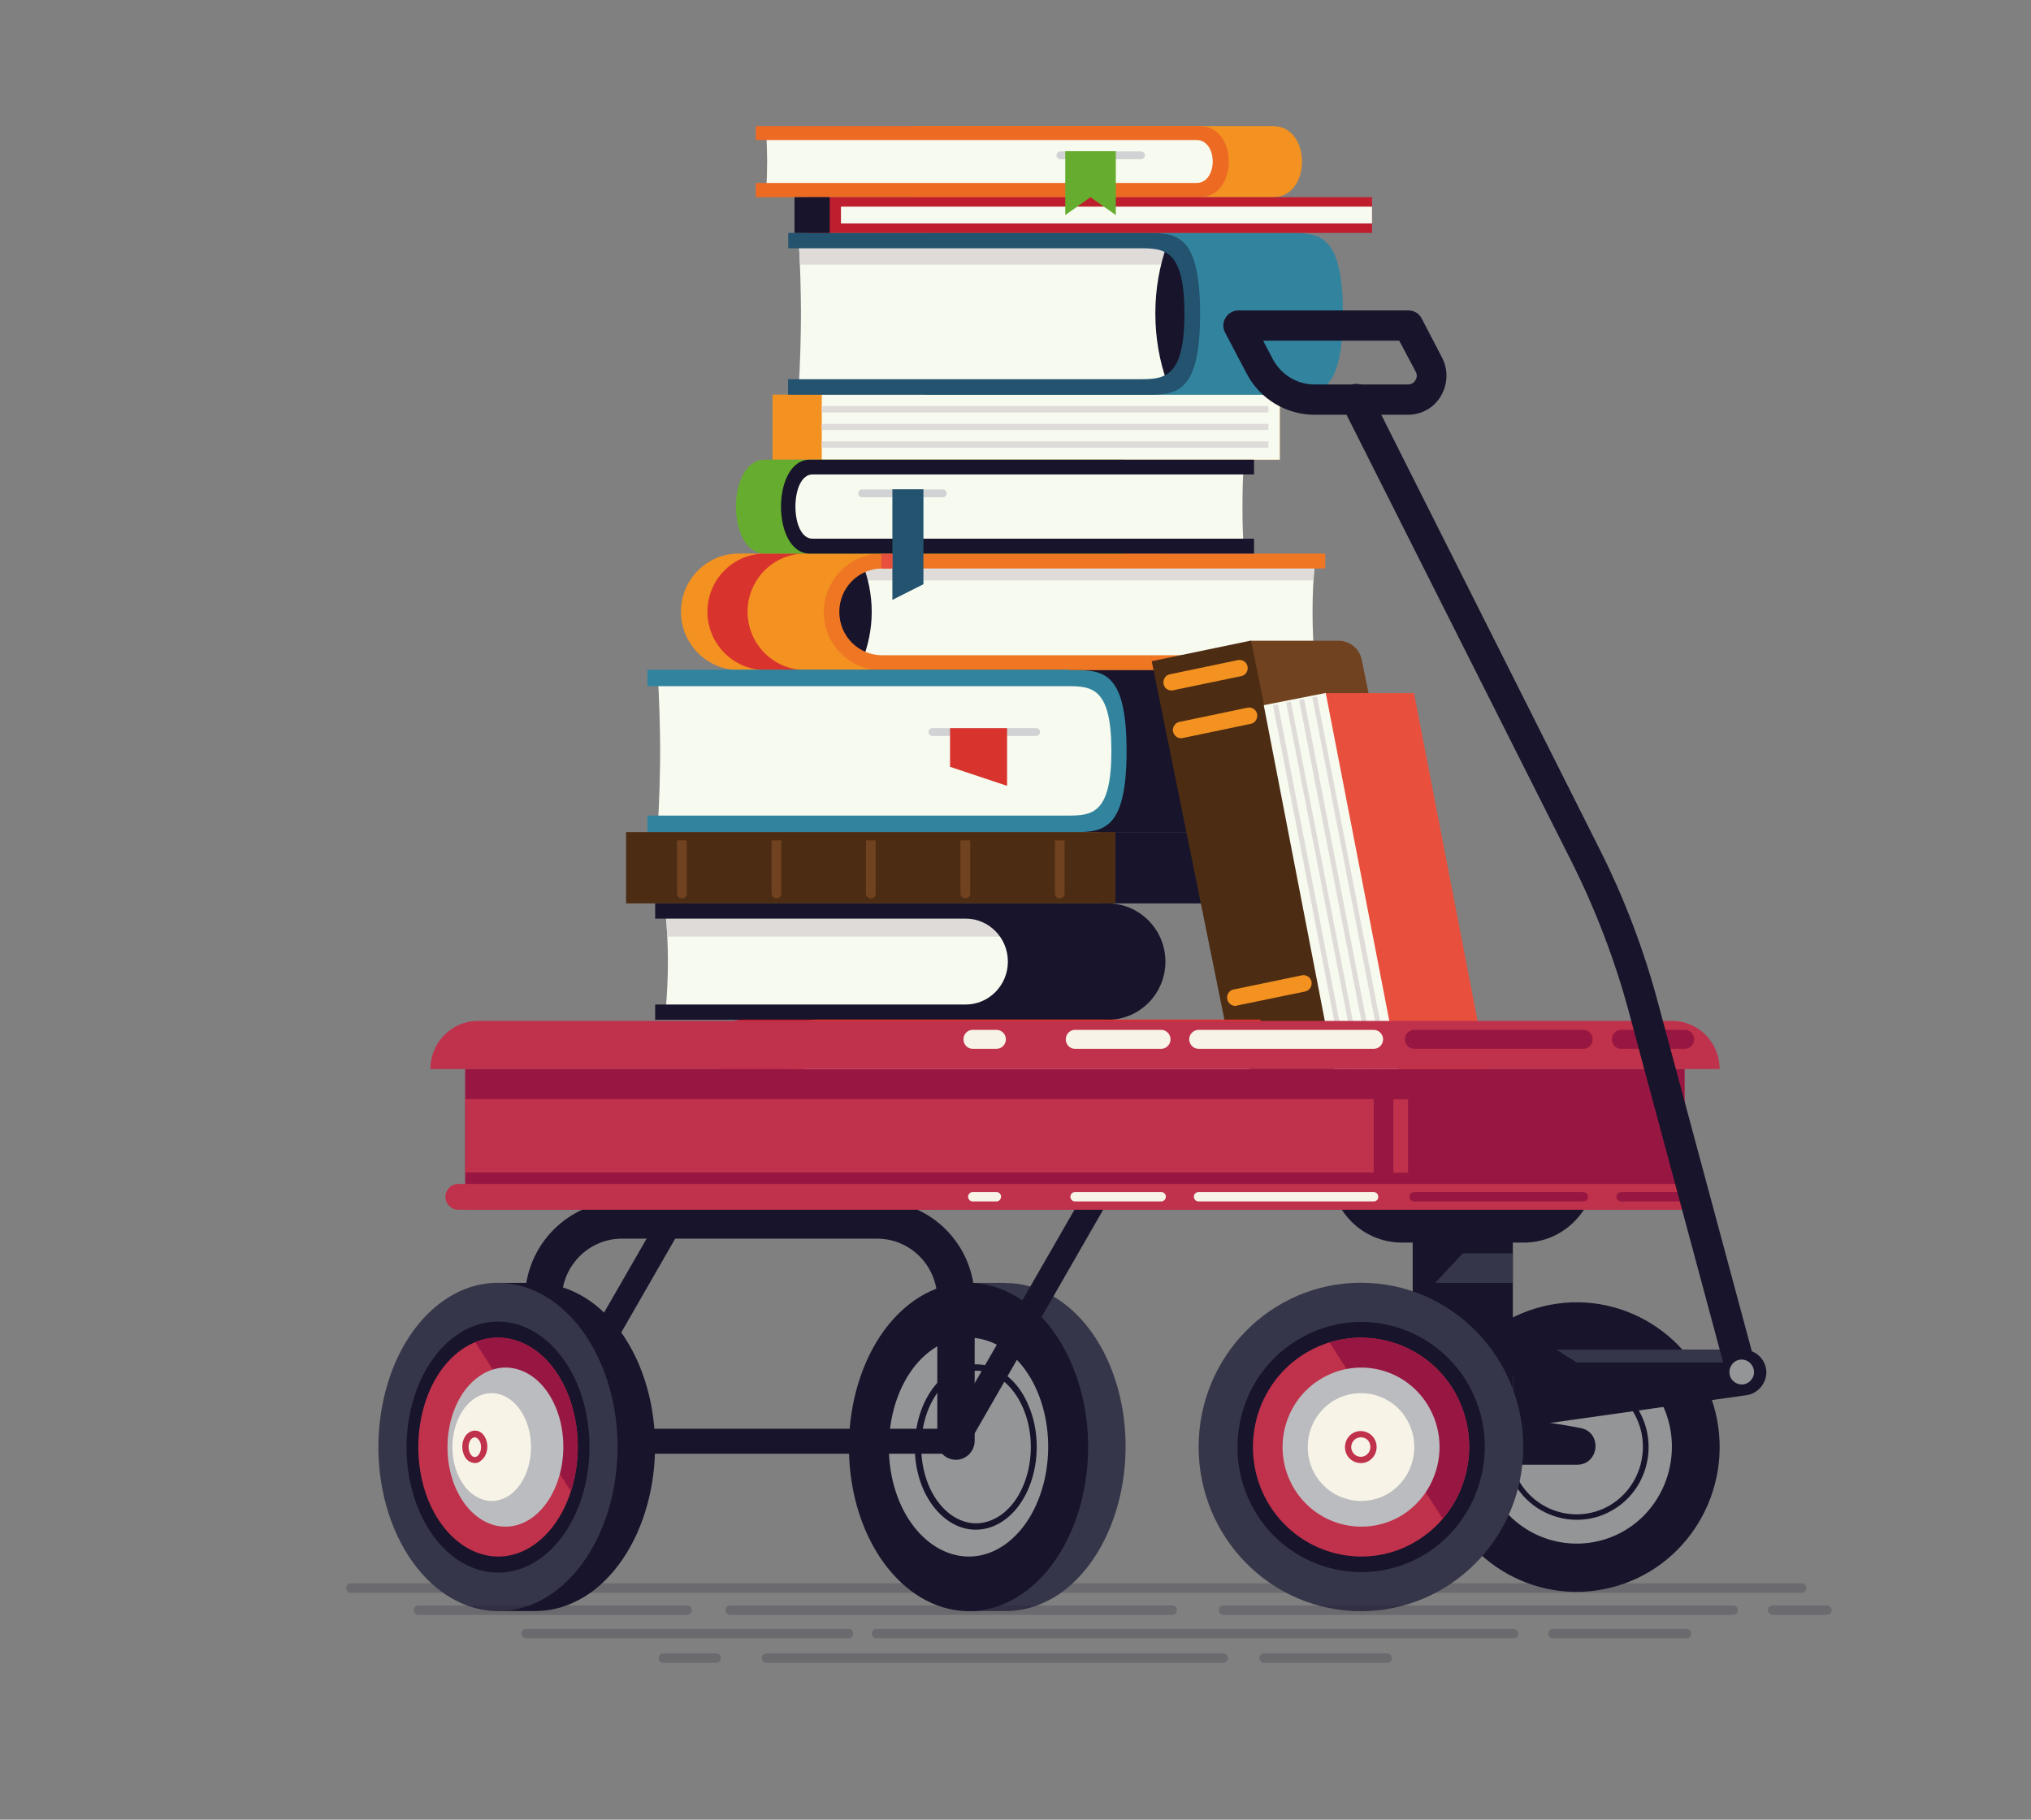 <?xml version="1.0" encoding="UTF-8"?>
<svg xmlns="http://www.w3.org/2000/svg" xmlns:xlink="http://www.w3.org/1999/xlink" width="48pt" height="43pt" viewBox="0 0 48 43" version="1.1">
<rect x="0" y="0" width="48" height="43" fill="#808080" stroke="none"/>
<defs>
<filter id="alpha" filterUnits="objectBoundingBox" x="0%" y="0%" width="100%" height="100%">
  <feColorMatrix type="matrix" in="SourceGraphic" values="0 0 0 0 1 0 0 0 0 1 0 0 0 0 1 0 0 0 1 0"/>
</filter>
<mask id="mask0">
  <g filter="url(#alpha)">
<rect x="0" y="0" width="48" height="43" style="fill:rgb(0%,0%,0%);fill-opacity:0.2;stroke:none;"/>
  </g>
</mask>
<clipPath id="clip1">
  <rect x="0" y="0" width="48" height="43"/>
</clipPath>
<g id="surface5" clip-path="url(#clip1)">
<path style=" stroke:none;fill-rule:nonzero;fill:rgb(9.02%,7.843%,16.863%);fill-opacity:1;" d="M 42.582 37.641 L 8.293 37.641 C 8.23 37.641 8.18 37.59 8.18 37.527 C 8.18 37.465 8.23 37.414 8.293 37.414 L 42.582 37.414 C 42.645 37.414 42.691 37.465 42.691 37.527 C 42.691 37.59 42.645 37.641 42.582 37.641 Z M 42.582 37.641 "/>
</g>
<mask id="mask1">
  <g filter="url(#alpha)">
<rect x="0" y="0" width="48" height="43" style="fill:rgb(0%,0%,0%);fill-opacity:0.2;stroke:none;"/>
  </g>
</mask>
<clipPath id="clip2">
  <rect x="0" y="0" width="48" height="43"/>
</clipPath>
<g id="surface8" clip-path="url(#clip2)">
<path style=" stroke:none;fill-rule:nonzero;fill:rgb(9.02%,7.843%,16.863%);fill-opacity:1;" d="M 16.242 38.16 L 9.887 38.16 C 9.828 38.16 9.777 38.109 9.777 38.051 C 9.777 37.988 9.828 37.938 9.887 37.938 L 16.242 37.938 C 16.301 37.938 16.352 37.988 16.352 38.051 C 16.352 38.109 16.301 38.16 16.242 38.16 Z M 16.242 38.16 "/>
</g>
<mask id="mask2">
  <g filter="url(#alpha)">
<rect x="0" y="0" width="48" height="43" style="fill:rgb(0%,0%,0%);fill-opacity:0.2;stroke:none;"/>
  </g>
</mask>
<clipPath id="clip3">
  <rect x="0" y="0" width="48" height="43"/>
</clipPath>
<g id="surface11" clip-path="url(#clip3)">
<path style=" stroke:none;fill-rule:nonzero;fill:rgb(9.02%,7.843%,16.863%);fill-opacity:1;" d="M 27.703 38.16 L 17.254 38.16 C 17.195 38.16 17.145 38.109 17.145 38.051 C 17.145 37.988 17.195 37.938 17.254 37.938 L 27.703 37.938 C 27.766 37.938 27.816 37.988 27.816 38.051 C 27.816 38.109 27.766 38.16 27.703 38.16 Z M 27.703 38.16 "/>
</g>
<mask id="mask3">
  <g filter="url(#alpha)">
<rect x="0" y="0" width="48" height="43" style="fill:rgb(0%,0%,0%);fill-opacity:0.2;stroke:none;"/>
  </g>
</mask>
<clipPath id="clip4">
  <rect x="0" y="0" width="48" height="43"/>
</clipPath>
<g id="surface14" clip-path="url(#clip4)">
<path style=" stroke:none;fill-rule:nonzero;fill:rgb(9.02%,7.843%,16.863%);fill-opacity:1;" d="M 40.969 38.16 L 28.914 38.16 C 28.852 38.16 28.805 38.109 28.805 38.051 C 28.805 37.988 28.852 37.938 28.914 37.938 L 40.961 37.938 C 41.023 37.938 41.074 37.988 41.074 38.051 C 41.074 38.109 41.027 38.16 40.969 38.16 Z M 40.969 38.16 "/>
</g>
<mask id="mask4">
  <g filter="url(#alpha)">
<rect x="0" y="0" width="48" height="43" style="fill:rgb(0%,0%,0%);fill-opacity:0.2;stroke:none;"/>
  </g>
</mask>
<clipPath id="clip5">
  <rect x="0" y="0" width="48" height="43"/>
</clipPath>
<g id="surface17" clip-path="url(#clip5)">
<path style=" stroke:none;fill-rule:nonzero;fill:rgb(9.02%,7.843%,16.863%);fill-opacity:1;" d="M 43.18 38.16 L 41.891 38.16 C 41.828 38.16 41.781 38.109 41.781 38.051 C 41.781 37.988 41.828 37.938 41.891 37.938 L 43.18 37.938 C 43.238 37.938 43.289 37.988 43.289 38.051 C 43.289 38.109 43.238 38.16 43.18 38.16 Z M 43.18 38.16 "/>
</g>
<mask id="mask5">
  <g filter="url(#alpha)">
<rect x="0" y="0" width="48" height="43" style="fill:rgb(0%,0%,0%);fill-opacity:0.2;stroke:none;"/>
  </g>
</mask>
<clipPath id="clip6">
  <rect x="0" y="0" width="48" height="43"/>
</clipPath>
<g id="surface20" clip-path="url(#clip6)">
<path style=" stroke:none;fill-rule:nonzero;fill:rgb(9.02%,7.843%,16.863%);fill-opacity:1;" d="M 20.055 38.715 L 12.43 38.715 C 12.371 38.715 12.32 38.664 12.32 38.602 C 12.32 38.543 12.371 38.492 12.43 38.492 L 20.055 38.492 C 20.113 38.492 20.164 38.543 20.164 38.602 C 20.164 38.668 20.113 38.715 20.055 38.715 Z M 20.055 38.715 "/>
</g>
<mask id="mask6">
  <g filter="url(#alpha)">
<rect x="0" y="0" width="48" height="43" style="fill:rgb(0%,0%,0%);fill-opacity:0.2;stroke:none;"/>
  </g>
</mask>
<clipPath id="clip7">
  <rect x="0" y="0" width="48" height="43"/>
</clipPath>
<g id="surface23" clip-path="url(#clip7)">
<path style=" stroke:none;fill-rule:nonzero;fill:rgb(9.02%,7.843%,16.863%);fill-opacity:1;" d="M 35.777 38.715 L 20.711 38.715 C 20.652 38.715 20.602 38.664 20.602 38.602 C 20.602 38.543 20.652 38.492 20.711 38.492 L 35.77 38.492 C 35.832 38.492 35.883 38.543 35.883 38.602 C 35.883 38.668 35.836 38.715 35.777 38.715 Z M 35.777 38.715 "/>
</g>
<mask id="mask7">
  <g filter="url(#alpha)">
<rect x="0" y="0" width="48" height="43" style="fill:rgb(0%,0%,0%);fill-opacity:0.2;stroke:none;"/>
  </g>
</mask>
<clipPath id="clip8">
  <rect x="0" y="0" width="48" height="43"/>
</clipPath>
<g id="surface26" clip-path="url(#clip8)">
<path style=" stroke:none;fill-rule:nonzero;fill:rgb(9.02%,7.843%,16.863%);fill-opacity:1;" d="M 39.859 38.715 L 36.699 38.715 C 36.637 38.715 36.59 38.664 36.59 38.602 C 36.59 38.543 36.637 38.492 36.699 38.492 L 39.859 38.492 C 39.918 38.492 39.969 38.543 39.969 38.602 C 39.969 38.668 39.918 38.715 39.859 38.715 Z M 39.859 38.715 "/>
</g>
<mask id="mask8">
  <g filter="url(#alpha)">
<rect x="0" y="0" width="48" height="43" style="fill:rgb(0%,0%,0%);fill-opacity:0.2;stroke:none;"/>
  </g>
</mask>
<clipPath id="clip9">
  <rect x="0" y="0" width="48" height="43"/>
</clipPath>
<g id="surface29" clip-path="url(#clip9)">
<path style=" stroke:none;fill-rule:nonzero;fill:rgb(9.02%,7.843%,16.863%);fill-opacity:1;" d="M 16.926 39.293 L 15.676 39.293 C 15.617 39.293 15.566 39.242 15.566 39.184 C 15.566 39.121 15.617 39.07 15.676 39.07 L 16.926 39.07 C 16.984 39.07 17.035 39.121 17.035 39.184 C 17.035 39.242 16.984 39.293 16.926 39.293 Z M 16.926 39.293 "/>
</g>
<mask id="mask9">
  <g filter="url(#alpha)">
<rect x="0" y="0" width="48" height="43" style="fill:rgb(0%,0%,0%);fill-opacity:0.2;stroke:none;"/>
  </g>
</mask>
<clipPath id="clip10">
  <rect x="0" y="0" width="48" height="43"/>
</clipPath>
<g id="surface32" clip-path="url(#clip10)">
<path style=" stroke:none;fill-rule:nonzero;fill:rgb(9.02%,7.843%,16.863%);fill-opacity:1;" d="M 28.914 39.293 L 18.113 39.293 C 18.055 39.293 18.004 39.242 18.004 39.184 C 18.004 39.121 18.055 39.07 18.113 39.07 L 28.914 39.07 C 28.973 39.07 29.023 39.121 29.023 39.184 C 29.023 39.242 28.973 39.293 28.914 39.293 Z M 28.914 39.293 "/>
</g>
<mask id="mask10">
  <g filter="url(#alpha)">
<rect x="0" y="0" width="48" height="43" style="fill:rgb(0%,0%,0%);fill-opacity:0.2;stroke:none;"/>
  </g>
</mask>
<clipPath id="clip11">
  <rect x="0" y="0" width="48" height="43"/>
</clipPath>
<g id="surface35" clip-path="url(#clip11)">
<path style=" stroke:none;fill-rule:nonzero;fill:rgb(9.02%,7.843%,16.863%);fill-opacity:1;" d="M 32.785 39.293 L 29.871 39.293 C 29.812 39.293 29.762 39.242 29.762 39.184 C 29.762 39.121 29.812 39.07 29.871 39.07 L 32.785 39.07 C 32.848 39.07 32.895 39.121 32.895 39.184 C 32.895 39.242 32.848 39.293 32.785 39.293 Z M 32.785 39.293 "/>
</g>
</defs>
<g id="surface1">
<path style=" stroke:none;fill-rule:nonzero;fill:rgb(9.02%,7.843%,16.863%);fill-opacity:1;" d="M 26 19.664 L 28.527 19.664 L 28.527 21.348 L 26 21.348 Z M 26 19.664 "/>
<path style=" stroke:none;fill-rule:nonzero;fill:rgb(95.294%,57.255%,12.941%);fill-opacity:1;" d="M 18.258 9.324 L 30.246 9.324 L 30.246 10.863 L 18.258 10.863 Z M 18.258 9.324 "/>
<path style=" stroke:none;fill-rule:nonzero;fill:rgb(96.863%,98.039%,93.725%);fill-opacity:1;" d="M 19.422 9.324 L 30.246 9.324 L 30.246 10.863 L 19.422 10.863 Z M 19.422 9.324 "/>
<path style=" stroke:none;fill-rule:nonzero;fill:rgb(87.059%,85.882%,85.098%);fill-opacity:1;" d="M 29.977 9.746 L 19.422 9.746 L 19.422 9.594 L 29.977 9.594 Z M 29.977 9.746 "/>
<path style=" stroke:none;fill-rule:nonzero;fill:rgb(87.059%,85.882%,85.098%);fill-opacity:1;" d="M 29.977 10.16 L 19.422 10.16 L 19.422 10.016 L 29.977 10.016 Z M 29.977 10.16 "/>
<path style=" stroke:none;fill-rule:nonzero;fill:rgb(87.059%,85.882%,85.098%);fill-opacity:1;" d="M 29.977 10.582 L 19.422 10.582 L 19.422 10.43 L 29.977 10.43 Z M 29.977 10.582 "/>
<path style=" stroke:none;fill-rule:nonzero;fill:rgb(95.294%,57.255%,12.941%);fill-opacity:1;" d="M 25.949 13.082 L 17.453 13.082 C 16.699 13.082 16.094 13.699 16.094 14.457 C 16.094 15.211 16.703 15.832 17.453 15.832 L 25.949 15.832 Z M 25.949 13.082 "/>
<path style=" stroke:none;fill-rule:nonzero;fill:rgb(85.098%,20%,17.647%);fill-opacity:1;" d="M 26.582 13.082 L 18.078 13.082 C 17.324 13.082 16.719 13.699 16.719 14.457 C 16.719 15.211 17.332 15.832 18.078 15.832 L 26.574 15.832 L 26.574 13.082 Z M 26.582 13.082 "/>
<path style=" stroke:none;fill-rule:nonzero;fill:rgb(95.294%,57.255%,12.941%);fill-opacity:1;" d="M 27.527 13.082 L 19.027 13.082 C 18.273 13.082 17.668 13.699 17.668 14.457 C 17.668 15.211 18.277 15.832 19.027 15.832 L 27.523 15.832 L 27.523 13.082 Z M 27.527 13.082 "/>
<path style=" stroke:none;fill-rule:nonzero;fill:rgb(96.863%,98.039%,93.725%);fill-opacity:1;" d="M 31.02 14.461 C 31.02 14.066 31.039 13.676 31.074 13.293 L 20.828 13.293 C 20.191 13.293 19.672 13.816 19.672 14.461 C 19.672 15.105 20.191 15.629 20.828 15.629 L 31.074 15.629 C 31.039 15.242 31.02 14.852 31.02 14.461 Z M 31.02 14.461 "/>
<path style=" stroke:none;fill-rule:nonzero;fill:rgb(87.059%,85.882%,85.098%);fill-opacity:1;" d="M 20.828 13.289 L 31.074 13.289 C 31.059 13.43 31.055 13.574 31.047 13.715 L 19.938 13.715 C 20.148 13.457 20.473 13.289 20.828 13.289 Z M 20.828 13.289 "/>
<path style=" stroke:none;fill-rule:nonzero;fill:rgb(9.02%,7.843%,16.863%);fill-opacity:1;" d="M 20.375 13.297 C 20.52 13.66 20.602 14.051 20.602 14.461 C 20.602 14.871 20.516 15.262 20.375 15.621 C 19.801 15.559 19.715 15.066 19.715 14.461 C 19.707 13.855 19.793 13.359 20.375 13.297 Z M 20.375 13.297 "/>
<path style=" stroke:none;fill-rule:nonzero;fill:rgb(93.725%,46.667%,14.118%);fill-opacity:1;" d="M 20.828 13.082 L 31.32 13.082 L 31.32 13.434 L 20.848 13.434 C 20.289 13.434 19.836 13.891 19.836 14.461 C 19.836 15.027 20.285 15.484 20.848 15.484 L 31.32 15.484 L 31.32 15.84 L 20.828 15.84 C 20.074 15.84 19.469 15.223 19.469 14.465 C 19.469 13.711 20.078 13.082 20.828 13.082 Z M 20.828 13.082 "/>
<path style=" stroke:none;fill-rule:nonzero;fill:rgb(40%,67.843%,18.431%);fill-opacity:1;" d="M 26.582 10.863 L 18.078 10.863 C 17.164 10.863 17.164 13.082 18.078 13.082 L 26.574 13.082 L 26.574 10.863 Z M 26.582 10.863 "/>
<path style=" stroke:none;fill-rule:nonzero;fill:rgb(96.863%,98.039%,93.725%);fill-opacity:1;" d="M 29.391 11.07 L 19.141 11.07 C 18.504 11.07 18.504 12.871 19.141 12.871 L 29.391 12.871 C 29.355 12.488 29.355 11.457 29.391 11.07 Z M 29.391 11.07 "/>
<path style=" stroke:none;fill-rule:nonzero;fill:rgb(9.02%,7.843%,16.863%);fill-opacity:1;" d="M 19.141 10.863 L 29.637 10.863 L 29.637 11.211 L 19.203 11.211 C 18.664 11.211 18.664 12.73 19.203 12.73 L 29.637 12.73 L 29.637 13.082 L 19.141 13.082 C 18.23 13.082 18.23 10.863 19.141 10.863 Z M 19.141 10.863 "/>
<path style=" stroke:none;fill-rule:nonzero;fill:rgb(19.608%,51.765%,61.961%);fill-opacity:1;" d="M 21.879 5.504 L 30.379 5.504 C 31.129 5.504 31.738 5.445 31.738 7.418 C 31.738 9.387 31.125 9.328 30.379 9.328 L 21.879 9.328 Z M 21.879 5.504 "/>
<path style=" stroke:none;fill-rule:nonzero;fill:rgb(96.863%,98.039%,93.725%);fill-opacity:1;" d="M 18.93 7.418 C 18.93 7.02 18.91 6.098 18.875 5.711 L 27.008 5.711 C 27.645 5.711 28.164 5.742 28.164 7.418 C 28.164 9.09 27.648 9.121 27.008 9.121 L 18.875 9.121 C 18.91 8.734 18.93 7.809 18.93 7.418 Z M 18.93 7.418 "/>
<path style=" stroke:none;fill-rule:nonzero;fill:rgb(87.059%,85.882%,85.098%);fill-opacity:1;" d="M 27.922 6.062 L 27.922 6.254 L 18.906 6.254 C 18.895 6.035 18.887 5.84 18.875 5.707 L 27.008 5.707 C 27.379 5.711 27.703 5.723 27.922 6.062 Z M 27.922 6.062 "/>
<path style=" stroke:none;fill-rule:nonzero;fill:rgb(9.02%,7.843%,16.863%);fill-opacity:1;" d="M 28.16 7.41 C 28.16 8.531 27.93 8.914 27.586 9.047 C 27.402 8.531 27.305 7.984 27.305 7.406 C 27.305 6.832 27.402 6.285 27.586 5.773 C 27.93 5.91 28.16 6.293 28.16 7.41 Z M 28.16 7.41 "/>
<path style=" stroke:none;fill-rule:nonzero;fill:rgb(13.725%,32.549%,43.529%);fill-opacity:1;" d="M 27.004 5.504 C 27.754 5.504 28.363 5.445 28.363 7.418 C 28.363 9.387 27.75 9.328 27.004 9.328 L 18.625 9.328 L 18.625 8.961 L 26.941 8.961 C 27.52 8.961 27.992 8.93 27.992 7.41 C 27.992 5.895 27.52 5.867 26.941 5.867 L 18.629 5.867 L 18.629 5.504 Z M 27.004 5.504 "/>
<path style=" stroke:none;fill-rule:nonzero;fill:rgb(95.294%,57.255%,12.941%);fill-opacity:1;" d="M 21.59 2.98 L 30.086 2.98 C 31 2.98 31 4.66 30.086 4.66 L 21.59 4.66 Z M 21.59 2.98 "/>
<path style=" stroke:none;fill-rule:nonzero;fill:rgb(96.863%,98.039%,93.725%);fill-opacity:1;" d="M 18.109 3.188 L 28.355 3.188 C 28.992 3.188 28.992 4.457 28.355 4.457 L 18.109 4.457 C 18.137 4.066 18.137 3.57 18.109 3.188 Z M 18.109 3.188 "/>
<path style=" stroke:none;fill-rule:nonzero;fill:rgb(92.941%,41.569%,13.725%);fill-opacity:1;" d="M 28.355 2.98 C 29.27 2.98 29.27 4.66 28.355 4.66 L 17.863 4.66 L 17.863 4.324 L 28.277 4.324 C 28.789 4.324 28.789 3.309 28.277 3.309 L 17.863 3.309 L 17.863 2.98 Z M 28.355 2.98 "/>
<path style=" stroke:none;fill-rule:nonzero;fill:rgb(9.02%,7.843%,16.863%);fill-opacity:1;" d="M 18.555 19.664 L 28.117 19.664 C 28.867 19.664 29.477 19.719 29.477 17.75 C 29.477 15.781 28.863 15.836 28.117 15.836 L 18.555 15.836 Z M 18.555 19.664 "/>
<path style=" stroke:none;fill-rule:nonzero;fill:rgb(96.863%,98.039%,93.725%);fill-opacity:1;" d="M 15.602 17.75 C 15.602 18.145 15.582 19.07 15.547 19.453 L 25.262 19.453 C 25.898 19.453 26.414 19.426 26.414 17.75 C 26.414 16.074 25.898 16.043 25.262 16.043 L 15.547 16.043 C 15.582 16.43 15.602 17.355 15.602 17.75 Z M 15.602 17.75 "/>
<path style=" stroke:none;fill-rule:nonzero;fill:rgb(19.608%,51.765%,61.961%);fill-opacity:1;" d="M 25.266 15.836 C 26.02 15.836 26.625 15.781 26.625 17.75 C 26.625 19.715 26.016 19.664 25.266 19.664 L 15.301 19.664 L 15.301 19.273 L 25.23 19.273 C 25.805 19.273 26.266 19.242 26.266 17.746 C 26.266 16.246 25.805 16.215 25.23 16.215 L 15.301 16.215 L 15.301 15.824 L 25.266 15.824 Z M 25.266 15.836 "/>
<path style=" stroke:none;fill-rule:nonzero;fill:rgb(9.02%,7.843%,16.863%);fill-opacity:1;" d="M 20.855 21.348 L 26.18 21.348 C 26.934 21.348 27.543 21.969 27.543 22.723 C 27.543 23.484 26.934 24.098 26.18 24.098 L 20.855 24.098 Z M 20.855 21.348 "/>
<path style=" stroke:none;fill-rule:nonzero;fill:rgb(96.863%,98.039%,93.725%);fill-opacity:1;" d="M 15.785 22.723 C 15.785 22.328 15.766 21.938 15.73 21.551 L 22.797 21.551 C 23.438 21.551 23.953 22.074 23.953 22.723 C 23.953 23.367 23.438 23.891 22.797 23.891 L 15.73 23.891 C 15.766 23.512 15.785 23.117 15.785 22.723 Z M 15.785 22.723 "/>
<path style=" stroke:none;fill-rule:nonzero;fill:rgb(87.059%,85.882%,85.098%);fill-opacity:1;" d="M 23.797 22.133 L 15.77 22.133 C 15.762 21.941 15.746 21.75 15.73 21.555 L 22.797 21.555 C 23.227 21.551 23.598 21.785 23.797 22.133 Z M 23.797 22.133 "/>
<path style=" stroke:none;fill-rule:nonzero;fill:rgb(9.02%,7.843%,16.863%);fill-opacity:1;" d="M 22.797 21.348 C 23.551 21.348 24.156 21.969 24.156 22.723 C 24.156 23.484 23.547 24.098 22.797 24.098 L 15.484 24.098 L 15.484 23.738 L 22.82 23.738 C 23.371 23.738 23.82 23.285 23.82 22.723 C 23.82 22.164 23.375 21.707 22.82 21.707 L 15.484 21.707 L 15.484 21.344 L 22.797 21.344 Z M 22.797 21.348 "/>
<path style=" stroke:none;fill-rule:nonzero;fill:rgb(29.804%,17.255%,7.451%);fill-opacity:1;" d="M 14.797 19.664 L 26.363 19.664 L 26.363 21.348 L 14.797 21.348 Z M 14.797 19.664 "/>
<path style=" stroke:none;fill-rule:nonzero;fill:rgb(43.922%,25.882%,12.549%);fill-opacity:1;" d="M 16 19.859 L 16 21.113 C 16 21.176 16.051 21.23 16.117 21.23 C 16.184 21.23 16.23 21.18 16.23 21.113 L 16.23 19.859 Z M 16 19.859 "/>
<path style=" stroke:none;fill-rule:nonzero;fill:rgb(43.922%,25.882%,12.549%);fill-opacity:1;" d="M 18.234 19.859 L 18.234 21.113 C 18.234 21.176 18.285 21.23 18.348 21.23 C 18.414 21.23 18.465 21.18 18.465 21.113 L 18.465 19.859 Z M 18.234 19.859 "/>
<path style=" stroke:none;fill-rule:nonzero;fill:rgb(43.922%,25.882%,12.549%);fill-opacity:1;" d="M 20.465 19.859 L 20.465 21.113 C 20.465 21.176 20.516 21.23 20.582 21.23 C 20.648 21.23 20.695 21.18 20.695 21.113 L 20.695 19.859 Z M 20.465 19.859 "/>
<path style=" stroke:none;fill-rule:nonzero;fill:rgb(43.922%,25.882%,12.549%);fill-opacity:1;" d="M 22.699 19.859 L 22.699 21.113 C 22.699 21.176 22.75 21.23 22.812 21.23 C 22.879 21.23 22.93 21.18 22.93 21.113 L 22.93 19.859 Z M 22.699 19.859 "/>
<path style=" stroke:none;fill-rule:nonzero;fill:rgb(43.922%,25.882%,12.549%);fill-opacity:1;" d="M 24.93 19.859 L 24.93 21.113 C 24.93 21.176 24.98 21.23 25.047 21.23 C 25.109 21.23 25.16 21.18 25.16 21.113 L 25.16 19.859 Z M 24.93 19.859 "/>
<path style=" stroke:none;fill-rule:nonzero;fill:rgb(74.51%,11.765%,17.647%);fill-opacity:1;" d="M 19.078 4.66 L 32.426 4.66 L 32.426 5.504 L 19.078 5.504 Z M 19.078 4.66 "/>
<path style=" stroke:none;fill-rule:nonzero;fill:rgb(96.863%,98.039%,93.725%);fill-opacity:1;" d="M 19.875 4.883 L 32.426 4.883 L 32.426 5.281 L 19.875 5.281 Z M 19.875 4.883 "/>
<path style=" stroke:none;fill-rule:nonzero;fill:rgb(81.569%,82.353%,82.745%);fill-opacity:1;" d="M 22.281 11.75 L 20.375 11.75 C 20.324 11.75 20.285 11.711 20.285 11.66 C 20.285 11.609 20.324 11.566 20.375 11.566 L 22.281 11.566 C 22.332 11.566 22.371 11.609 22.371 11.66 C 22.379 11.703 22.332 11.75 22.281 11.75 Z M 22.281 11.75 "/>
<path style=" stroke:none;fill-rule:nonzero;fill:rgb(81.569%,82.353%,82.745%);fill-opacity:1;" d="M 24.488 17.391 L 22.035 17.391 C 21.984 17.391 21.945 17.348 21.945 17.297 C 21.945 17.246 21.984 17.207 22.035 17.207 L 24.488 17.207 C 24.539 17.207 24.578 17.246 24.578 17.297 C 24.578 17.348 24.539 17.391 24.488 17.391 Z M 24.488 17.391 "/>
<path style=" stroke:none;fill-rule:nonzero;fill:rgb(13.725%,32.549%,43.529%);fill-opacity:1;" d="M 21.824 13.805 L 21.09 14.176 L 21.09 11.562 L 21.824 11.562 Z M 21.824 13.805 "/>
<path style=" stroke:none;fill-rule:nonzero;fill:rgb(81.569%,82.353%,82.745%);fill-opacity:1;" d="M 26.969 3.762 L 25.062 3.762 C 25.012 3.762 24.969 3.723 24.969 3.672 C 24.969 3.621 25.012 3.578 25.062 3.578 L 26.969 3.578 C 27.016 3.578 27.059 3.621 27.059 3.672 C 27.059 3.723 27.016 3.762 26.969 3.762 Z M 26.969 3.762 "/>
<path style=" stroke:none;fill-rule:nonzero;fill:rgb(40%,67.843%,18.431%);fill-opacity:1;" d="M 26.371 5.082 L 25.773 4.66 L 25.176 5.082 L 25.176 3.574 L 26.371 3.574 Z M 26.371 5.082 "/>
<path style=" stroke:none;fill-rule:nonzero;fill:rgb(85.098%,20%,17.647%);fill-opacity:1;" d="M 22.453 18.121 L 23.801 18.57 L 23.801 17.207 L 22.453 17.207 Z M 22.453 18.121 "/>
<path style=" stroke:none;fill-rule:nonzero;fill:rgb(91.373%,30.98%,23.922%);fill-opacity:1;" d="M 21.09 13.434 L 20.828 13.434 L 20.828 13.086 L 21.09 13.086 Z M 21.09 13.434 "/>
<path style=" stroke:none;fill-rule:nonzero;fill:rgb(9.02%,7.843%,16.863%);fill-opacity:1;" d="M 19.609 5.504 L 18.777 5.504 L 18.777 4.66 L 19.609 4.66 Z M 19.609 5.504 "/>
<path style=" stroke:none;fill-rule:nonzero;fill:rgb(43.922%,25.882%,12.549%);fill-opacity:1;" d="M 33.609 25.398 L 31.801 25.773 L 29.27 25.773 L 29.559 15.141 L 31.637 15.141 C 31.902 15.141 32.129 15.328 32.184 15.594 L 34.035 24.734 C 34.105 25.039 33.914 25.336 33.609 25.398 Z M 33.609 25.398 "/>
<path style=" stroke:none;fill-rule:nonzero;fill:rgb(9.02%,7.843%,16.863%);fill-opacity:1;" d="M 29.273 25.758 L 31.621 25.285 L 33.848 25.285 C 33.785 25.344 33.703 25.383 33.613 25.398 L 31.809 25.773 L 29.289 25.773 Z M 29.273 25.758 "/>
<path style=" stroke:none;fill-rule:nonzero;fill:rgb(29.804%,17.255%,7.451%);fill-opacity:1;" d="M 27.219 15.625 L 29.566 15.137 L 31.625 25.281 L 29.277 25.77 Z M 27.219 15.625 "/>
<path style=" stroke:none;fill-rule:nonzero;fill:rgb(95.294%,57.255%,12.941%);fill-opacity:1;" d="M 27.684 16.316 C 27.699 16.316 27.711 16.316 27.723 16.312 L 29.336 15.977 C 29.441 15.957 29.504 15.852 29.484 15.75 C 29.465 15.645 29.359 15.578 29.258 15.598 L 27.648 15.934 C 27.543 15.953 27.48 16.059 27.5 16.16 C 27.516 16.258 27.594 16.316 27.684 16.316 Z M 27.684 16.316 "/>
<path style=" stroke:none;fill-rule:nonzero;fill:rgb(95.294%,57.255%,12.941%);fill-opacity:1;" d="M 27.91 17.445 C 27.926 17.445 27.934 17.445 27.949 17.441 L 29.559 17.105 C 29.664 17.086 29.73 16.977 29.711 16.875 C 29.691 16.77 29.59 16.703 29.484 16.723 L 27.875 17.059 C 27.77 17.078 27.703 17.188 27.723 17.289 C 27.746 17.383 27.824 17.445 27.91 17.445 Z M 27.91 17.445 "/>
<path style=" stroke:none;fill-rule:nonzero;fill:rgb(95.294%,57.255%,12.941%);fill-opacity:1;" d="M 29.195 23.77 C 29.211 23.77 29.219 23.77 29.234 23.762 L 30.844 23.43 C 30.949 23.41 31.016 23.301 30.996 23.199 C 30.977 23.094 30.875 23.027 30.77 23.047 L 29.152 23.383 C 29.047 23.402 28.984 23.512 29.004 23.609 C 29.023 23.703 29.105 23.77 29.195 23.77 Z M 29.195 23.77 "/>
<path style=" stroke:none;fill-rule:nonzero;fill:rgb(95.294%,57.255%,12.941%);fill-opacity:1;" d="M 29.426 24.891 C 29.441 24.891 29.449 24.891 29.465 24.887 L 31.074 24.551 C 31.18 24.531 31.246 24.422 31.227 24.32 C 31.207 24.215 31.102 24.148 31 24.168 L 29.387 24.504 C 29.281 24.523 29.215 24.633 29.234 24.734 C 29.254 24.828 29.336 24.891 29.426 24.891 Z M 29.426 24.891 "/>
<path style=" stroke:none;fill-rule:nonzero;fill:rgb(91.373%,30.98%,23.922%);fill-opacity:1;" d="M 33.719 25.777 L 35.184 25.484 L 33.418 16.379 L 31.336 16.379 L 31.633 25.777 Z M 33.719 25.777 "/>
<path style=" stroke:none;fill-rule:nonzero;fill:rgb(96.863%,98.039%,93.725%);fill-opacity:1;" d="M 29.867 16.664 L 31.332 16.375 L 33.098 25.484 L 31.629 25.773 Z M 29.867 16.664 "/>
<path style=" stroke:none;fill-rule:nonzero;fill:rgb(87.059%,85.882%,85.098%);fill-opacity:1;" d="M 32.777 25.574 L 32.891 25.551 L 31.125 16.461 L 31.016 16.48 Z M 32.777 25.574 "/>
<path style=" stroke:none;fill-rule:nonzero;fill:rgb(87.059%,85.882%,85.098%);fill-opacity:1;" d="M 32.469 25.637 L 32.582 25.617 L 30.82 16.52 L 30.703 16.543 Z M 32.469 25.637 "/>
<path style=" stroke:none;fill-rule:nonzero;fill:rgb(87.059%,85.882%,85.098%);fill-opacity:1;" d="M 32.16 25.695 L 32.273 25.676 L 30.508 16.582 L 30.398 16.602 Z M 32.16 25.695 "/>
<path style=" stroke:none;fill-rule:nonzero;fill:rgb(87.059%,85.882%,85.098%);fill-opacity:1;" d="M 31.852 25.758 L 31.965 25.738 L 30.203 16.645 L 30.086 16.664 Z M 31.852 25.758 "/>
<path style=" stroke:none;fill-rule:nonzero;fill:rgb(9.02%,7.843%,16.863%);fill-opacity:1;" d="M 31.633 25.777 L 33.719 25.777 L 35.184 25.484 L 33.102 25.484 Z M 31.633 25.777 "/>
<path style=" stroke:none;fill-rule:nonzero;fill:rgb(74.51%,11.765%,17.647%);fill-opacity:1;" d="M 26.062 24.094 L 17.562 24.094 C 16.648 24.094 16.648 25.773 17.562 25.773 L 26.059 25.773 L 26.059 24.094 Z M 26.062 24.094 "/>
<path style=" stroke:none;fill-rule:nonzero;fill:rgb(96.863%,98.039%,93.725%);fill-opacity:1;" d="M 29.547 24.301 L 19.297 24.301 C 18.66 24.301 18.66 25.57 19.297 25.57 L 29.547 25.57 C 29.516 25.184 29.516 24.688 29.547 24.301 Z M 29.547 24.301 "/>
<path style=" stroke:none;fill-rule:nonzero;fill:rgb(85.098%,20%,17.647%);fill-opacity:1;" d="M 19.297 24.094 L 29.793 24.094 L 29.793 24.434 L 19.316 24.434 C 18.816 24.434 18.816 25.434 19.316 25.434 L 29.797 25.434 L 29.797 25.773 L 19.297 25.773 C 18.383 25.777 18.383 24.094 19.297 24.094 Z M 19.297 24.094 "/>
<use xlink:href="#surface5" mask="url(#mask0)"/>
<path style=" stroke:none;fill-rule:nonzero;fill:rgb(21.176%,21.176%,29.02%);fill-opacity:1;" d="M 22.918 38.07 L 23.773 38.07 C 24.254 38.07 24.738 37.906 25.188 37.555 C 26.535 36.48 27.004 34.105 26.227 32.254 C 25.703 31.012 24.75 30.32 23.777 30.32 L 23.777 30.316 L 22.926 30.316 L 22.926 38.07 Z M 22.918 38.07 "/>
<path style=" stroke:none;fill-rule:nonzero;fill:rgb(9.02%,7.843%,16.863%);fill-opacity:1;" d="M 24.305 37.555 C 22.953 38.625 21.223 37.984 20.441 36.133 C 19.664 34.281 20.125 31.902 21.473 30.832 C 22.824 29.762 24.559 30.402 25.336 32.254 C 26.121 34.105 25.652 36.488 24.305 37.555 Z M 24.305 37.555 "/>
<path style=" stroke:none;fill-rule:nonzero;fill:rgb(57.647%,58.431%,59.216%);fill-opacity:1;" d="M 23.832 36.438 C 22.934 37.152 21.781 36.719 21.258 35.488 C 20.742 34.254 21.047 32.664 21.949 31.953 C 22.848 31.246 24.008 31.664 24.523 32.898 C 25.039 34.137 24.73 35.723 23.832 36.438 Z M 23.832 36.438 "/>
<path style=" stroke:none;fill-rule:nonzero;fill:rgb(9.02%,7.843%,16.863%);fill-opacity:1;" d="M 23.066 36.148 C 22.973 36.148 22.879 36.137 22.789 36.113 C 22.379 36.004 22.02 35.66 21.809 35.164 C 21.418 34.238 21.656 33.047 22.332 32.508 C 22.633 32.27 22.988 32.188 23.336 32.273 C 23.75 32.383 24.109 32.727 24.312 33.223 C 24.703 34.148 24.469 35.34 23.793 35.879 C 23.57 36.055 23.32 36.148 23.066 36.148 Z M 23.066 32.391 C 22.844 32.391 22.625 32.473 22.426 32.625 C 21.801 33.121 21.586 34.234 21.949 35.102 C 22.141 35.555 22.461 35.867 22.828 35.965 C 23.129 36.047 23.441 35.969 23.707 35.762 C 24.332 35.266 24.551 34.152 24.184 33.285 C 23.992 32.832 23.672 32.52 23.301 32.422 C 23.227 32.402 23.145 32.391 23.066 32.391 Z M 23.066 32.391 "/>
<path style=" stroke:none;fill-rule:nonzero;fill:rgb(9.02%,7.843%,16.863%);fill-opacity:1;" d="M 22.59 34.496 C 22.348 34.496 22.152 34.301 22.152 34.051 L 22.152 30.707 C 22.152 29.914 21.516 29.27 20.73 29.27 L 14.699 29.27 C 13.914 29.27 13.277 29.914 13.277 30.707 L 13.277 34.051 C 13.277 34.293 13.082 34.496 12.84 34.496 C 12.602 34.496 12.406 34.301 12.406 34.051 L 12.406 30.707 C 12.406 29.422 13.434 28.383 14.703 28.383 L 20.738 28.383 C 22.008 28.383 23.035 29.422 23.035 30.707 L 23.035 34.051 C 23.031 34.301 22.832 34.496 22.59 34.496 Z M 22.59 34.496 "/>
<path style=" stroke:none;fill-rule:nonzero;fill:rgb(9.02%,7.843%,16.863%);fill-opacity:1;" d="M 40.547 33.391 C 40.105 31.555 38.281 30.426 36.465 30.871 C 34.648 31.316 33.535 33.164 33.973 35 C 34.414 36.836 36.238 37.965 38.055 37.52 C 39.871 37.078 40.984 35.227 40.547 33.391 Z M 40.547 33.391 "/>
<path style=" stroke:none;fill-rule:nonzero;fill:rgb(57.647%,58.431%,59.216%);fill-opacity:1;" d="M 38.391 36.172 C 37.309 36.801 35.93 36.426 35.309 35.336 C 34.688 34.242 35.059 32.848 36.137 32.219 C 37.211 31.59 38.594 31.965 39.215 33.051 C 39.832 34.141 39.461 35.543 38.391 36.172 Z M 38.391 36.172 "/>
<path style=" stroke:none;fill-rule:nonzero;fill:rgb(9.02%,7.843%,16.863%);fill-opacity:1;" d="M 37.266 35.914 C 36.68 35.914 36.102 35.605 35.789 35.055 C 35.566 34.66 35.504 34.191 35.621 33.75 C 35.734 33.305 36.02 32.934 36.414 32.707 C 37.227 32.234 38.27 32.512 38.734 33.336 C 39.203 34.156 38.926 35.215 38.113 35.684 C 37.844 35.844 37.551 35.914 37.266 35.914 Z M 37.254 32.605 C 36.988 32.605 36.719 32.672 36.473 32.816 C 36.105 33.031 35.852 33.371 35.742 33.781 C 35.629 34.191 35.691 34.621 35.895 34.988 C 36.328 35.746 37.289 36.012 38.043 35.574 C 38.789 35.137 39.051 34.156 38.621 33.402 C 38.328 32.891 37.801 32.605 37.254 32.605 Z M 37.254 32.605 "/>
<path style=" stroke:none;fill-rule:nonzero;fill:rgb(9.02%,7.843%,16.863%);fill-opacity:1;" d="M 37.262 34.574 C 37.129 34.574 37.004 34.508 36.934 34.387 C 36.828 34.203 36.895 33.969 37.07 33.867 C 37.25 33.762 37.48 33.828 37.582 34.004 C 37.688 34.188 37.621 34.422 37.445 34.523 C 37.391 34.559 37.324 34.574 37.262 34.574 Z M 37.262 33.965 C 37.219 33.965 37.18 33.977 37.145 33.996 C 37.035 34.062 37 34.203 37.059 34.309 C 37.125 34.422 37.266 34.457 37.371 34.395 C 37.48 34.332 37.516 34.188 37.457 34.078 C 37.414 34.004 37.34 33.965 37.262 33.965 Z M 37.262 33.965 "/>
<path style=" stroke:none;fill-rule:nonzero;fill:rgb(9.02%,7.843%,16.863%);fill-opacity:1;" d="M 22.59 34.352 L 12.836 34.352 C 12.676 34.352 12.547 34.219 12.547 34.055 C 12.547 33.895 12.676 33.762 12.836 33.762 L 22.59 33.762 C 22.75 33.762 22.879 33.895 22.879 34.055 C 22.883 34.215 22.754 34.352 22.59 34.352 Z M 22.59 34.352 "/>
<path style=" stroke:none;fill-rule:nonzero;fill:rgb(9.02%,7.843%,16.863%);fill-opacity:1;" d="M 22.59 34.352 C 22.539 34.352 22.488 34.336 22.441 34.309 C 22.301 34.23 22.258 34.047 22.336 33.902 L 25.727 28.008 C 25.809 27.863 25.988 27.82 26.129 27.898 C 26.27 27.98 26.316 28.164 26.234 28.305 L 22.844 34.203 C 22.789 34.293 22.688 34.352 22.59 34.352 Z M 22.59 34.352 "/>
<path style=" stroke:none;fill-rule:nonzero;fill:rgb(9.02%,7.843%,16.863%);fill-opacity:1;" d="M 12.867 34.352 C 12.816 34.352 12.766 34.336 12.723 34.309 C 12.582 34.23 12.535 34.047 12.617 33.902 L 16.008 28.008 C 16.086 27.863 16.266 27.82 16.406 27.898 C 16.547 27.98 16.594 28.164 16.512 28.305 L 13.121 34.203 C 13.066 34.293 12.969 34.352 12.867 34.352 Z M 12.867 34.352 "/>
<path style=" stroke:none;fill-rule:nonzero;fill:rgb(9.02%,7.843%,16.863%);fill-opacity:1;" d="M 11.797 38.07 L 12.652 38.07 C 13.133 38.07 13.617 37.906 14.066 37.555 C 15.414 36.48 15.883 34.105 15.105 32.254 C 14.582 31.012 13.629 30.32 12.656 30.32 L 12.656 30.316 L 11.805 30.316 L 11.805 38.07 Z M 11.797 38.07 "/>
<path style=" stroke:none;fill-rule:nonzero;fill:rgb(21.176%,21.176%,29.02%);fill-opacity:1;" d="M 13.184 37.555 C 11.832 38.625 10.102 37.984 9.32 36.133 C 8.543 34.281 9.004 31.902 10.352 30.832 C 11.703 29.762 13.438 30.402 14.215 32.254 C 15 34.105 14.531 36.488 13.184 37.555 Z M 13.184 37.555 "/>
<path style=" stroke:none;fill-rule:nonzero;fill:rgb(9.02%,7.843%,16.863%);fill-opacity:1;" d="M 12.852 36.766 C 11.816 37.582 10.492 37.098 9.898 35.68 C 9.301 34.266 9.656 32.445 10.691 31.625 C 11.723 30.809 13.047 31.297 13.645 32.711 C 14.234 34.129 13.887 35.945 12.852 36.766 Z M 11.121 32.648 C 10.504 33.141 10.289 34.234 10.645 35.082 C 11.004 35.934 11.797 36.223 12.422 35.73 C 13.035 35.238 13.254 34.148 12.891 33.293 C 12.535 32.453 11.738 32.156 11.121 32.648 Z M 11.121 32.648 "/>
<path style=" stroke:none;fill-rule:nonzero;fill:rgb(75.294%,19.216%,29.412%);fill-opacity:1;" d="M 12.711 36.438 C 11.812 37.152 10.66 36.719 10.137 35.488 C 9.621 34.254 9.926 32.664 10.828 31.953 C 11.727 31.246 12.887 31.664 13.402 32.898 C 13.922 34.137 13.613 35.723 12.711 36.438 Z M 12.711 36.438 "/>
<path style=" stroke:none;fill-rule:nonzero;fill:rgb(59.608%,9.02%,25.882%);fill-opacity:1;" d="M 13.492 35.238 C 13.73 34.508 13.715 33.641 13.402 32.898 C 12.957 31.844 12.051 31.383 11.23 31.715 Z M 13.492 35.238 "/>
<path style=" stroke:none;fill-rule:nonzero;fill:rgb(73.333%,73.725%,74.902%);fill-opacity:1;" d="M 13.133 33.254 C 12.758 32.355 11.918 32.051 11.262 32.57 C 10.605 33.086 10.383 34.238 10.758 35.137 C 11.137 36.035 11.973 36.34 12.625 35.828 C 13.281 35.305 13.508 34.152 13.133 33.254 Z M 13.133 33.254 "/>
<path style=" stroke:none;fill-rule:nonzero;fill:rgb(96.863%,95.294%,90.588%);fill-opacity:1;" d="M 12.426 33.559 C 12.168 32.949 11.602 32.742 11.156 33.09 C 10.715 33.441 10.559 34.223 10.816 34.832 C 11.07 35.441 11.637 35.648 12.086 35.301 C 12.531 34.945 12.68 34.168 12.426 33.559 Z M 12.426 33.559 "/>
<path style=" stroke:none;fill-rule:nonzero;fill:rgb(75.294%,19.216%,29.412%);fill-opacity:1;" d="M 11.223 34.574 C 11.199 34.574 11.18 34.57 11.16 34.562 C 11.074 34.543 11 34.473 10.961 34.371 C 10.887 34.191 10.93 33.969 11.066 33.863 C 11.133 33.812 11.207 33.797 11.281 33.812 C 11.367 33.832 11.441 33.902 11.48 34 C 11.559 34.18 11.512 34.402 11.375 34.508 C 11.332 34.555 11.277 34.574 11.223 34.574 Z M 11.223 33.965 C 11.195 33.965 11.176 33.977 11.156 33.988 C 11.074 34.055 11.051 34.203 11.098 34.32 C 11.121 34.375 11.156 34.418 11.195 34.426 C 11.227 34.438 11.258 34.426 11.285 34.406 C 11.367 34.34 11.391 34.188 11.348 34.078 C 11.32 34.02 11.285 33.984 11.246 33.969 C 11.234 33.965 11.23 33.965 11.223 33.965 Z M 11.223 33.965 "/>
<path style=" stroke:none;fill-rule:nonzero;fill:rgb(9.02%,7.843%,16.863%);fill-opacity:1;" d="M 41.277 32.969 L 35.754 33.75 L 35.754 31.895 L 41.207 31.895 C 41.504 31.895 41.746 32.137 41.746 32.438 C 41.738 32.699 41.543 32.93 41.277 32.969 Z M 41.277 32.969 "/>
<path style=" stroke:none;fill-rule:nonzero;fill:rgb(21.176%,21.176%,29.02%);fill-opacity:1;" d="M 40.957 32.195 L 37.262 32.195 L 36.785 31.895 L 40.957 31.895 Z M 40.957 32.195 "/>
<path style=" stroke:none;fill-rule:nonzero;fill:rgb(9.02%,7.843%,16.863%);fill-opacity:1;" d="M 33.387 27.516 L 35.754 27.516 L 35.754 33.746 L 33.387 33.746 Z M 33.387 27.516 "/>
<path style=" stroke:none;fill-rule:nonzero;fill:rgb(9.02%,7.843%,16.863%);fill-opacity:1;" d="M 36.016 29.363 L 33.129 29.363 C 32.195 29.363 31.438 28.594 31.438 27.652 L 31.438 27.516 L 37.711 27.516 L 37.711 27.652 C 37.707 28.594 36.949 29.363 36.016 29.363 Z M 36.016 29.363 "/>
<path style=" stroke:none;fill-rule:nonzero;fill:rgb(75.294%,19.216%,29.412%);fill-opacity:1;" d="M 10.996 25.262 L 39.812 25.262 L 39.812 28.578 L 10.996 28.578 Z M 10.996 25.262 "/>
<path style=" stroke:none;fill-rule:nonzero;fill:rgb(59.608%,9.02%,25.882%);fill-opacity:1;" d="M 10.996 25.262 L 39.812 25.262 L 39.812 28.578 L 10.996 28.578 Z M 10.996 25.262 "/>
<path style=" stroke:none;fill-rule:nonzero;fill:rgb(75.294%,19.216%,29.412%);fill-opacity:1;" d="M 39.52 24.125 L 11.297 24.125 C 10.676 24.125 10.172 24.633 10.172 25.262 L 40.641 25.262 C 40.641 24.637 40.141 24.125 39.52 24.125 Z M 39.52 24.125 "/>
<path style=" stroke:none;fill-rule:nonzero;fill:rgb(75.294%,19.216%,29.412%);fill-opacity:1;" d="M 10.996 25.973 L 32.465 25.973 L 32.465 27.707 L 10.996 27.707 Z M 10.996 25.973 "/>
<path style=" stroke:none;fill-rule:nonzero;fill:rgb(75.294%,19.216%,29.412%);fill-opacity:1;" d="M 33.277 27.711 L 32.93 27.711 L 32.93 25.977 L 33.277 25.977 Z M 33.277 27.711 "/>
<path style=" stroke:none;fill-rule:nonzero;fill:rgb(9.02%,7.843%,16.863%);fill-opacity:1;" d="M 37.355 33.746 C 35.605 33.402 33.801 33.402 32.047 33.746 C 31.531 33.848 31.605 34.613 32.129 34.613 L 37.27 34.613 C 37.801 34.609 37.871 33.844 37.355 33.746 Z M 37.355 33.746 "/>
<path style=" stroke:none;fill-rule:nonzero;fill:rgb(21.176%,21.176%,29.02%);fill-opacity:1;" d="M 36 34.191 C 36 36.336 34.281 38.074 32.164 38.074 C 30.043 38.074 28.328 36.336 28.328 34.191 C 28.328 32.051 30.043 30.312 32.164 30.312 C 34.281 30.312 36 32.051 36 34.191 Z M 36 34.191 "/>
<path style=" stroke:none;fill-rule:nonzero;fill:rgb(9.02%,7.843%,16.863%);fill-opacity:1;" d="M 33.629 36.758 C 32.234 37.566 30.441 37.086 29.637 35.676 C 28.832 34.266 29.309 32.445 30.711 31.637 C 32.105 30.816 33.895 31.305 34.703 32.715 C 35.504 34.129 35.023 35.938 33.629 36.758 Z M 31.285 32.656 C 30.449 33.141 30.156 34.234 30.645 35.082 C 31.129 35.93 32.203 36.223 33.047 35.73 C 33.883 35.242 34.172 34.152 33.684 33.305 C 33.203 32.457 32.125 32.168 31.285 32.656 Z M 31.285 32.656 "/>
<path style=" stroke:none;fill-rule:nonzero;fill:rgb(75.294%,19.216%,29.412%);fill-opacity:1;" d="M 33.441 36.438 C 32.223 37.152 30.66 36.719 29.953 35.488 C 29.25 34.254 29.664 32.664 30.891 31.953 C 32.109 31.246 33.68 31.664 34.383 32.898 C 35.082 34.137 34.668 35.723 33.441 36.438 Z M 33.441 36.438 "/>
<path style=" stroke:none;fill-rule:nonzero;fill:rgb(59.608%,9.02%,25.882%);fill-opacity:1;" d="M 31.422 31.723 L 34.094 35.887 C 34.789 35.078 34.938 33.879 34.383 32.898 C 33.773 31.84 32.535 31.383 31.422 31.723 Z M 31.422 31.723 "/>
<path style=" stroke:none;fill-rule:nonzero;fill:rgb(73.333%,73.725%,74.902%);fill-opacity:1;" d="M 33.773 33.254 C 33.262 32.355 32.129 32.051 31.242 32.57 C 30.352 33.086 30.047 34.238 30.562 35.137 C 31.074 36.035 32.211 36.34 33.098 35.828 C 33.98 35.305 34.285 34.152 33.773 33.254 Z M 33.773 33.254 "/>
<path style=" stroke:none;fill-rule:nonzero;fill:rgb(96.863%,95.294%,90.588%);fill-opacity:1;" d="M 33.258 33.559 C 32.91 32.949 32.141 32.742 31.535 33.09 C 30.934 33.441 30.73 34.223 31.074 34.832 C 31.422 35.441 32.195 35.648 32.797 35.301 C 33.398 34.945 33.602 34.168 33.258 33.559 Z M 33.258 33.559 "/>
<path style=" stroke:none;fill-rule:nonzero;fill:rgb(75.294%,19.216%,29.412%);fill-opacity:1;" d="M 32.164 34.574 C 32.035 34.574 31.906 34.508 31.836 34.387 C 31.734 34.203 31.797 33.969 31.973 33.867 C 32.152 33.762 32.383 33.828 32.484 34.004 C 32.59 34.188 32.523 34.422 32.348 34.523 C 32.293 34.559 32.23 34.574 32.164 34.574 Z M 32.164 33.965 C 32.125 33.965 32.082 33.977 32.047 33.996 C 31.938 34.062 31.902 34.203 31.965 34.309 C 32.027 34.422 32.168 34.457 32.273 34.395 C 32.383 34.332 32.418 34.188 32.359 34.078 C 32.32 34.004 32.242 33.965 32.164 33.965 Z M 32.164 33.965 "/>
<path style=" stroke:none;fill-rule:nonzero;fill:rgb(21.176%,21.176%,29.02%);fill-opacity:1;" d="M 35.754 30.316 L 33.918 30.316 L 34.57 29.617 L 35.754 29.617 Z M 35.754 30.316 "/>
<path style=" stroke:none;fill-rule:nonzero;fill:rgb(75.294%,19.216%,29.412%);fill-opacity:1;" d="M 39.984 27.977 L 10.828 27.977 C 10.664 27.977 10.527 28.113 10.527 28.281 C 10.527 28.449 10.664 28.586 10.828 28.586 L 39.984 28.586 C 40.148 28.586 40.285 28.449 40.285 28.281 C 40.285 28.113 40.148 27.977 39.984 27.977 Z M 39.984 27.977 "/>
<path style=" stroke:none;fill-rule:nonzero;fill:rgb(96.863%,95.294%,90.588%);fill-opacity:1;" d="M 23.551 24.785 L 22.988 24.785 C 22.867 24.785 22.77 24.684 22.77 24.559 C 22.77 24.438 22.867 24.336 22.988 24.336 L 23.551 24.336 C 23.672 24.336 23.773 24.438 23.773 24.559 C 23.773 24.684 23.672 24.785 23.551 24.785 Z M 23.551 24.785 "/>
<path style=" stroke:none;fill-rule:nonzero;fill:rgb(96.863%,95.294%,90.588%);fill-opacity:1;" d="M 27.445 24.785 L 25.406 24.785 C 25.285 24.785 25.188 24.684 25.188 24.559 C 25.188 24.438 25.285 24.336 25.406 24.336 L 27.445 24.336 C 27.562 24.336 27.664 24.438 27.664 24.559 C 27.664 24.684 27.562 24.785 27.445 24.785 Z M 27.445 24.785 "/>
<path style=" stroke:none;fill-rule:nonzero;fill:rgb(96.863%,95.294%,90.588%);fill-opacity:1;" d="M 32.465 24.785 L 28.328 24.785 C 28.207 24.785 28.105 24.684 28.105 24.559 C 28.105 24.438 28.207 24.336 28.328 24.336 L 32.465 24.336 C 32.586 24.336 32.688 24.438 32.688 24.559 C 32.688 24.684 32.59 24.785 32.465 24.785 Z M 32.465 24.785 "/>
<path style=" stroke:none;fill-rule:nonzero;fill:rgb(59.608%,9.02%,25.882%);fill-opacity:1;" d="M 37.422 24.785 L 33.422 24.785 C 33.301 24.785 33.203 24.684 33.203 24.559 C 33.203 24.438 33.301 24.336 33.422 24.336 L 37.422 24.336 C 37.543 24.336 37.641 24.438 37.641 24.559 C 37.641 24.684 37.543 24.785 37.422 24.785 Z M 37.422 24.785 "/>
<path style=" stroke:none;fill-rule:nonzero;fill:rgb(59.608%,9.02%,25.882%);fill-opacity:1;" d="M 39.82 24.785 L 38.312 24.785 C 38.191 24.785 38.094 24.684 38.094 24.559 C 38.094 24.438 38.191 24.336 38.312 24.336 L 39.82 24.336 C 39.938 24.336 40.039 24.438 40.039 24.559 C 40.039 24.684 39.938 24.785 39.82 24.785 Z M 39.82 24.785 "/>
<path style=" stroke:none;fill-rule:nonzero;fill:rgb(59.608%,9.02%,25.882%);fill-opacity:1;" d="M 37.422 28.391 L 33.422 28.391 C 33.363 28.391 33.312 28.34 33.312 28.281 C 33.312 28.219 33.363 28.168 33.422 28.168 L 37.422 28.168 C 37.48 28.168 37.531 28.219 37.531 28.281 C 37.531 28.34 37.48 28.391 37.422 28.391 Z M 37.422 28.391 "/>
<path style=" stroke:none;fill-rule:nonzero;fill:rgb(59.608%,9.02%,25.882%);fill-opacity:1;" d="M 39.82 28.391 L 38.312 28.391 C 38.254 28.391 38.203 28.34 38.203 28.281 C 38.203 28.219 38.254 28.168 38.312 28.168 L 39.82 28.168 C 39.879 28.168 39.93 28.219 39.93 28.281 C 39.926 28.34 39.879 28.391 39.82 28.391 Z M 39.82 28.391 "/>
<path style=" stroke:none;fill-rule:nonzero;fill:rgb(96.863%,95.294%,90.588%);fill-opacity:1;" d="M 23.551 28.391 L 22.988 28.391 C 22.93 28.391 22.879 28.34 22.879 28.281 C 22.879 28.219 22.93 28.168 22.988 28.168 L 23.551 28.168 C 23.609 28.168 23.66 28.219 23.66 28.281 C 23.656 28.34 23.609 28.391 23.551 28.391 Z M 23.551 28.391 "/>
<path style=" stroke:none;fill-rule:nonzero;fill:rgb(96.863%,95.294%,90.588%);fill-opacity:1;" d="M 27.445 28.391 L 25.406 28.391 C 25.348 28.391 25.297 28.34 25.297 28.281 C 25.297 28.219 25.348 28.168 25.406 28.168 L 27.445 28.168 C 27.504 28.168 27.555 28.219 27.555 28.281 C 27.551 28.34 27.504 28.391 27.445 28.391 Z M 27.445 28.391 "/>
<path style=" stroke:none;fill-rule:nonzero;fill:rgb(96.863%,95.294%,90.588%);fill-opacity:1;" d="M 32.465 28.391 L 28.328 28.391 C 28.266 28.391 28.215 28.34 28.215 28.281 C 28.215 28.219 28.266 28.168 28.328 28.168 L 32.465 28.168 C 32.523 28.168 32.574 28.219 32.574 28.281 C 32.574 28.34 32.531 28.391 32.465 28.391 Z M 32.465 28.391 "/>
<path style=" stroke:none;fill-rule:nonzero;fill:rgb(9.02%,7.843%,16.863%);fill-opacity:1;" d="M 41.164 32.793 C 41.004 32.793 40.855 32.688 40.812 32.52 L 38.5 23.926 C 38.168 22.691 37.707 21.488 37.137 20.352 L 31.727 9.609 C 31.637 9.426 31.707 9.203 31.887 9.113 C 32.07 9.02 32.289 9.09 32.379 9.273 L 37.781 20.02 C 38.379 21.199 38.855 22.449 39.195 23.734 L 41.508 32.324 C 41.562 32.523 41.449 32.727 41.254 32.781 C 41.227 32.789 41.191 32.793 41.164 32.793 Z M 41.164 32.793 "/>
<path style=" stroke:none;fill-rule:nonzero;fill:rgb(57.647%,58.431%,59.216%);fill-opacity:1;" d="M 41.367 32.215 C 41.254 32.098 41.066 32.098 40.957 32.215 C 40.844 32.332 40.844 32.52 40.957 32.629 C 41.074 32.746 41.258 32.746 41.367 32.629 C 41.484 32.52 41.484 32.332 41.367 32.215 Z M 41.367 32.215 "/>
<path style=" stroke:none;fill-rule:nonzero;fill:rgb(9.02%,7.843%,16.863%);fill-opacity:1;" d="M 33.277 9.801 L 31.07 9.801 C 30.395 9.801 29.77 9.426 29.457 8.816 L 28.953 7.859 C 28.895 7.746 28.898 7.613 28.965 7.508 C 29.027 7.402 29.145 7.336 29.266 7.336 L 33.289 7.336 C 33.418 7.336 33.539 7.406 33.598 7.523 L 34.078 8.445 C 34.23 8.734 34.219 9.074 34.055 9.355 C 33.895 9.633 33.598 9.801 33.277 9.801 Z M 29.852 8.051 L 30.078 8.48 C 30.273 8.852 30.652 9.086 31.07 9.086 L 33.277 9.086 C 33.383 9.086 33.434 9.016 33.453 8.984 C 33.473 8.953 33.508 8.871 33.457 8.781 L 33.07 8.051 Z M 29.852 8.051 "/>
<use xlink:href="#surface8" mask="url(#mask1)"/>
<use xlink:href="#surface11" mask="url(#mask2)"/>
<use xlink:href="#surface14" mask="url(#mask3)"/>
<use xlink:href="#surface17" mask="url(#mask4)"/>
<use xlink:href="#surface20" mask="url(#mask5)"/>
<use xlink:href="#surface23" mask="url(#mask6)"/>
<use xlink:href="#surface26" mask="url(#mask7)"/>
<use xlink:href="#surface29" mask="url(#mask8)"/>
<use xlink:href="#surface32" mask="url(#mask9)"/>
<use xlink:href="#surface35" mask="url(#mask10)"/>
</g>
</svg>
